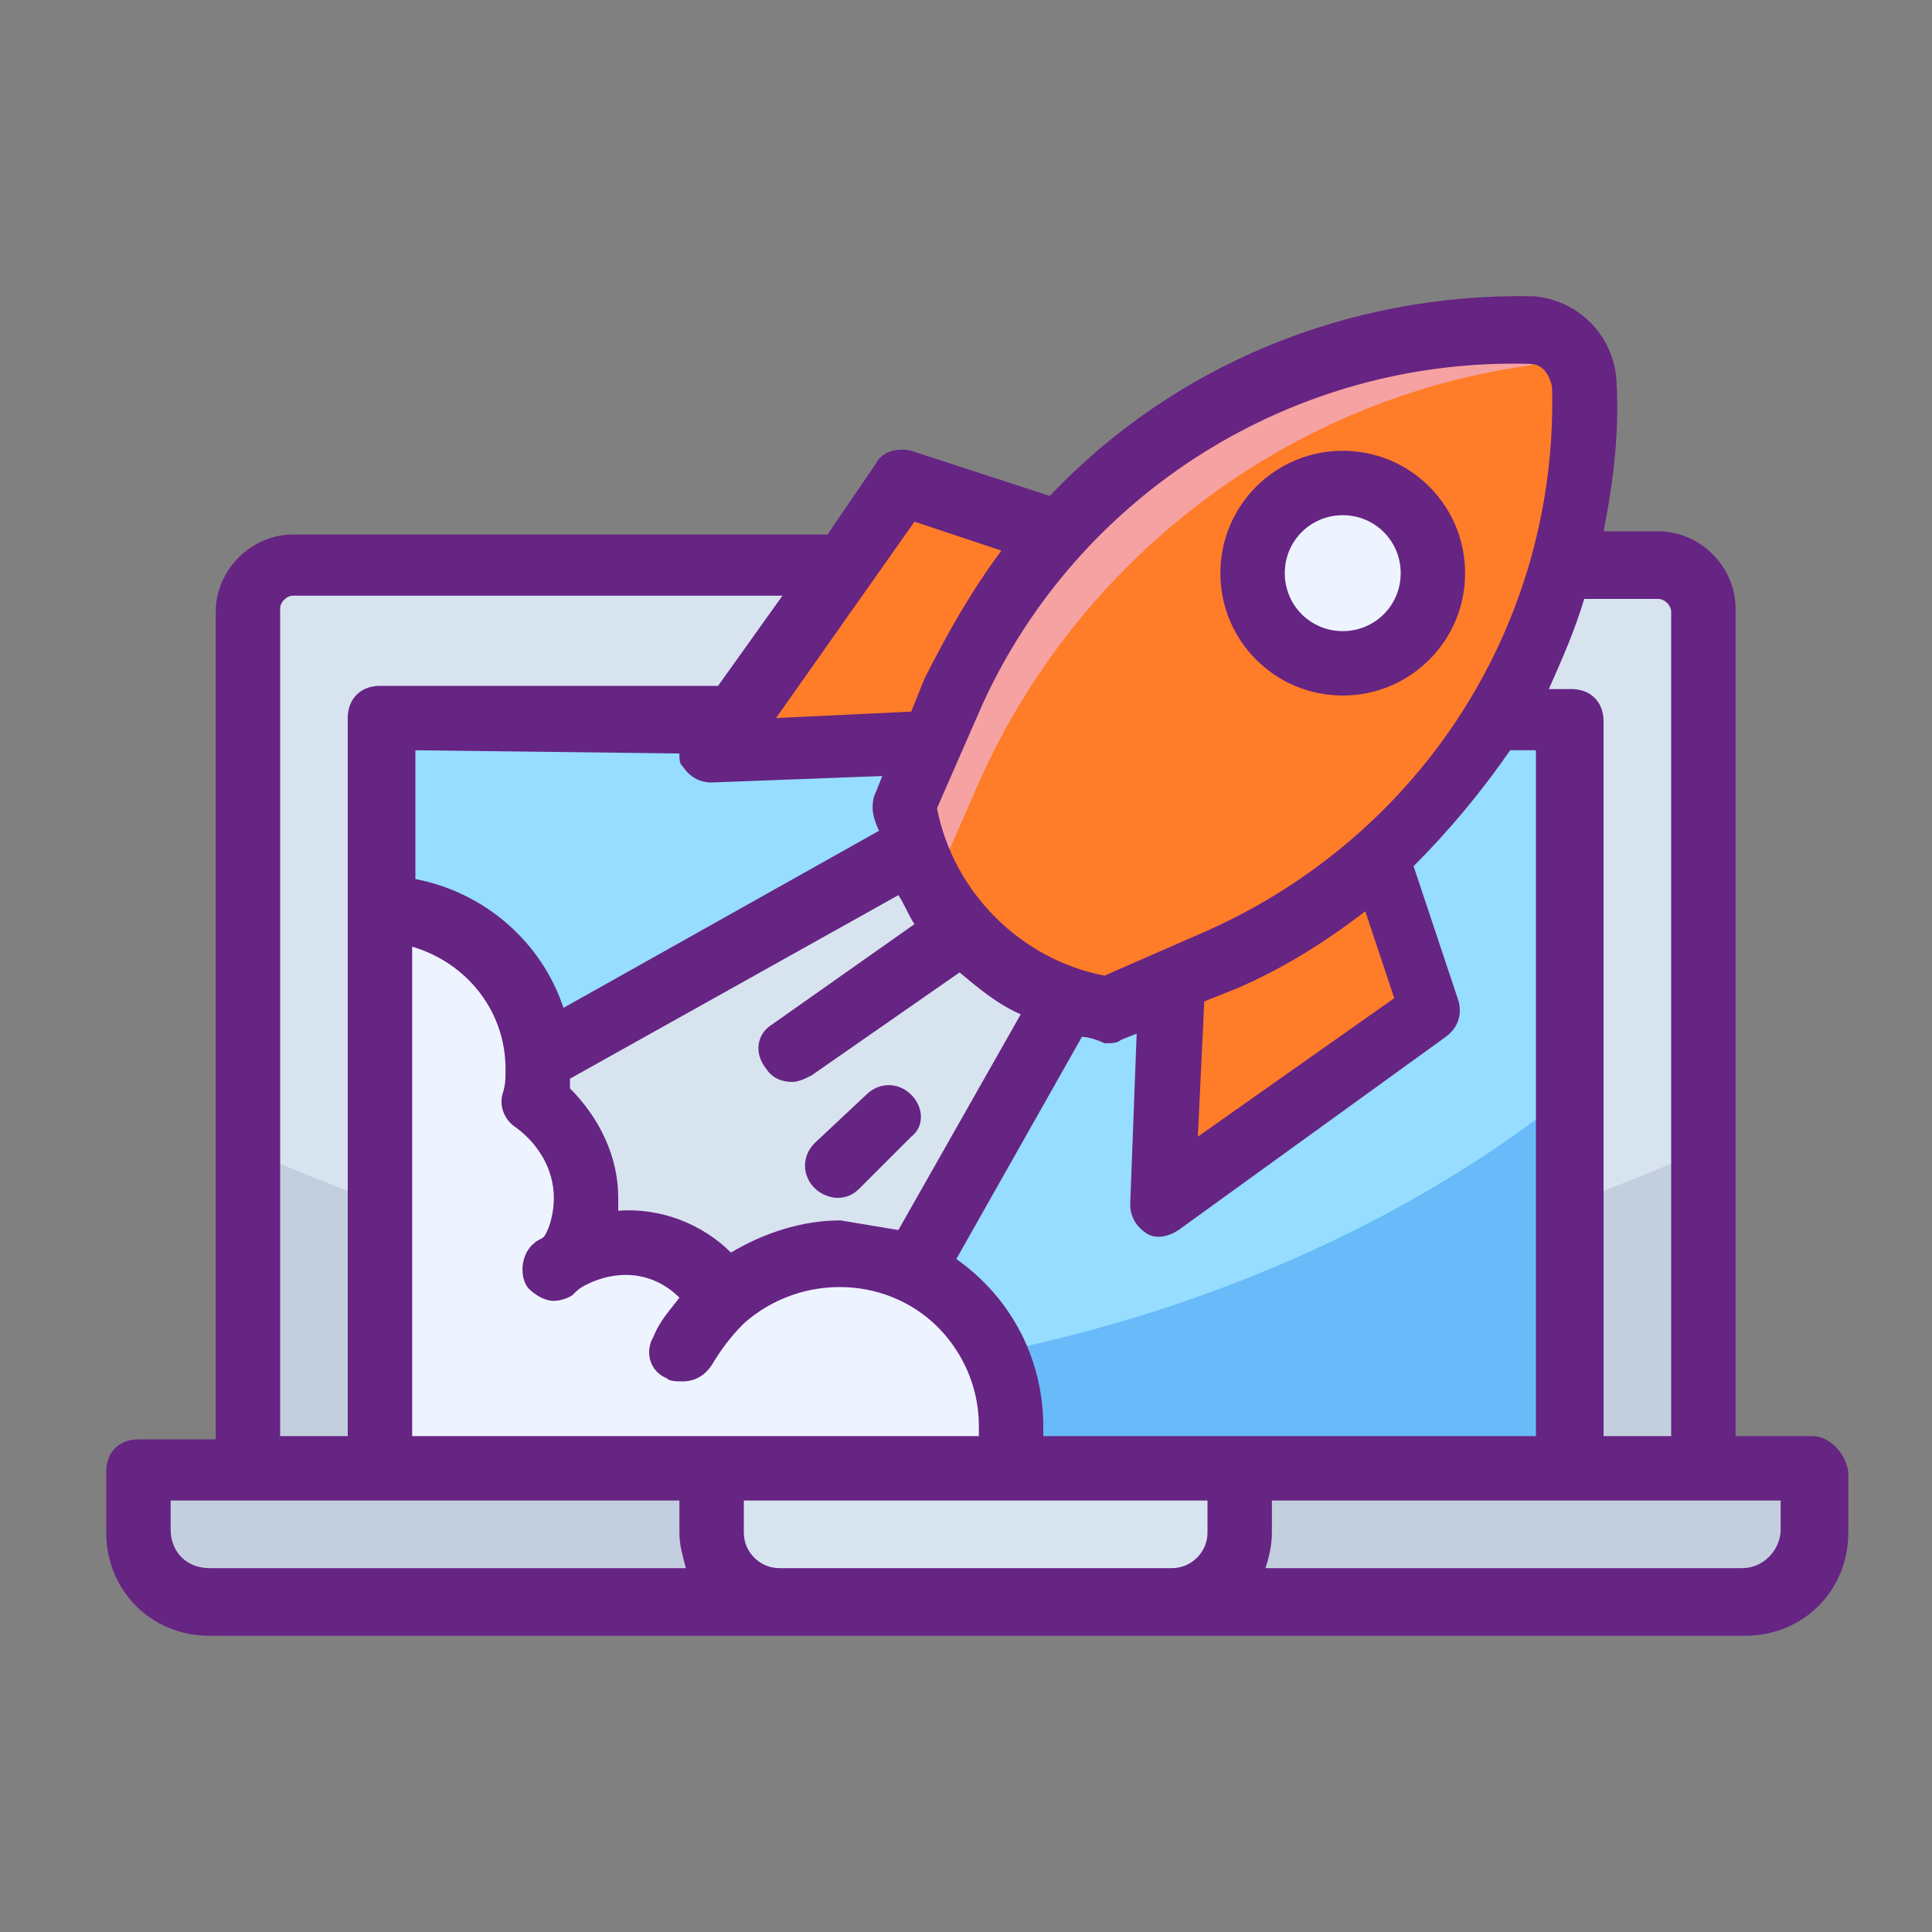 <?xml version="1.0" encoding="utf-8"?>
<!-- Generator: Adobe Illustrator 26.0.1, SVG Export Plug-In . SVG Version: 6.00 Build 0)  -->
<svg version="1.1" id="Livello_1" xmlns="http://www.w3.org/2000/svg" xmlns:xlink="http://www.w3.org/1999/xlink" x="0px" y="0px"
	 viewBox="0 0 60 60" style="enable-background:new 0 0 60 60;" xml:space="preserve">
<rect x="0" y="0" width="60" height="60" fill="#808080" stroke="none"/>
<style type="text/css">
	.st0{fill:none;}
	.st1{fill:#D8E3F0;}
	.st2{fill:#C3CFDE;}
	.st3{fill:#96DDFF;}
	.st4{fill:#69BAF9;}
	.st5{fill:#FF7C28;}
	.st6{fill:#F6A2A2;}
	.st7{fill:#EDF4FF;}
	.st8{fill:#662483;}
</style>
<path class="st0" d="M0.3,0h60v60h-60V0z"/>
<path class="st1" d="M52.9,45.6H7.7V18.9c0-0.8,0.6-1.4,1.4-1.4c0,0,0,0,0,0h42.4c0.8,0,1.4,0.6,1.4,1.3c0,0,0,0,0,0L52.9,45.6z"/>
<path class="st2" d="M30.3,40.5c-7.8,0-15.5-1.6-22.6-4.8v9.9h45.2v-9.9C45.8,38.9,38.1,40.5,30.3,40.5z"/>
<path class="st3" d="M11.8,22.4h37v23.3h-37L11.8,22.4z"/>
<path class="st4" d="M21,43c-3.1,0-6.1-0.3-9.2-0.8v3.5h36.9V34C41.8,39.5,31.9,43,21,43z"/>
<path class="st1" d="M11.8,35.7v2.1l7.8,7.8h5.3l9.2-16.5l-3.9-3.9L11.8,35.7z"/>
<path class="st5" d="M36.1,37.4l0.3-7.6l5.6-5.6l2.5,7.2L36.1,37.4z"/>
<path class="st5" d="M22.1,23.3l7.6-0.3l5.5-5.6L28,15L22.1,23.3z"/>
<path class="st5" d="M47.5,10.3c-7.7-0.2-14.8,4.2-17.9,11.2L28.1,25c0.5,3.3,3.1,5.9,6.4,6.4l3.5-1.6c7-3.1,11.5-10.2,11.2-17.9
	C49.2,11,48.4,10.3,47.5,10.3z"/>
<path class="st6" d="M30.4,24.3c3.3-7.4,10.4-12.5,18.5-13.1c-0.3-0.5-0.8-0.8-1.4-0.9c-7.7-0.2-14.8,4.2-17.9,11.2L28.1,25
	c0.1,0.9,0.4,1.7,0.9,2.5L30.4,24.3z"/>
<path class="st5" d="M48,10.4c-3.3,7.2-8.7,13.2-15.7,17L31.1,28c-0.5,0.2-0.9,0.4-1.4,0.6c1.2,1.5,2.9,2.4,4.7,2.7l3.5-1.6
	c7-3.1,11.4-10.2,11.2-17.9C49.2,11.2,48.7,10.6,48,10.4z"/>
<circle class="st7" cx="41.7" cy="17.8" r="2.8"/>
<path class="st2" d="M4.3,45.6h52l0,0v1.9c0,1.2-1,2.2-2.2,2.2H6.5c-1.2,0-2.2-1-2.2-2.2c0,0,0,0,0,0L4.3,45.6
	C4.3,45.6,4.3,45.6,4.3,45.6z"/>
<path class="st1" d="M22.1,45.6h16.4l0,0v2c0,1.1-0.9,2.1-2.1,2.1H24.2c-1.1,0-2.1-0.9-2.1-2.1l0,0L22.1,45.6
	C22.1,45.6,22.1,45.6,22.1,45.6z"/>
<path class="st7" d="M26.1,39c-1.3,0-2.6,0.5-3.6,1.4c-0.6-1.1-1.8-1.7-3-1.8c-0.6,0-1.2,0.2-1.7,0.5c0.3-0.6,0.5-1.2,0.5-1.9
	c0-1.2-0.6-2.3-1.6-3c0.1-0.3,0.1-0.7,0.1-1c0-2.7-2.2-4.9-4.9-4.9v17.4h19.4c0.7-2.9-1.1-5.8-4-6.5C26.9,39,26.5,39,26.1,39z"/>
<g>
	<path class="st8" d="M41.7,21.6c2.1,0,3.8-1.7,3.8-3.8S43.8,14,41.7,14c-2.1,0-3.8,1.7-3.8,3.8C37.9,19.9,39.6,21.6,41.7,21.6z
		 M41.7,16c1,0,1.8,0.8,1.8,1.8c0,1-0.8,1.8-1.8,1.8c-1,0-1.8-0.8-1.8-1.8C39.9,16.8,40.7,16,41.7,16L41.7,16z"/>
	<path class="st8" d="M56.3,44.6h-2.4V18.9c0-1.3-1.1-2.4-2.4-2.4h-1.7c0.3-1.5,0.5-3.1,0.4-4.7c-0.1-1.4-1.2-2.5-2.6-2.6
		c-5.7-0.1-11.1,2.1-15,6.2L28.3,14c-0.4-0.1-0.9,0-1.1,0.4l-1.5,2.2H9.1c-1.3,0-2.4,1.1-2.4,2.4v25.7H4.3c-0.6,0-1,0.4-1,1v1.9
		c0,1.8,1.4,3.2,3.2,3.2h47.7c1.8,0,3.2-1.4,3.2-3.2v-1.9C57.3,45.1,56.8,44.6,56.3,44.6z M51.5,18.6c0.2,0,0.4,0.2,0.4,0.4v25.6
		h-2.1V22.4c0-0.6-0.4-1-1-1h-0.7c0.4-0.9,0.8-1.8,1.1-2.8L51.5,18.6z M32.4,44.6c0-0.1,0-0.2,0-0.3c0-2.1-1-4-2.7-5.2l3.9-6.9
		c0.2,0,0.5,0.1,0.7,0.2c0.2,0,0.4,0,0.5-0.1l0.5-0.2l-0.2,5.3c0,0.4,0.2,0.7,0.5,0.9c0.3,0.2,0.7,0.1,1-0.1l8.3-6
		c0.4-0.3,0.5-0.7,0.4-1.1l-1.4-4.2c1.1-1.1,2.1-2.3,3-3.6h0.8v21.3L32.4,44.6z M12.8,44.6V29.4c1.7,0.5,2.9,2,2.9,3.8
		c0,0.3,0,0.5-0.1,0.8c-0.1,0.4,0.1,0.8,0.4,1c0.7,0.5,1.2,1.3,1.2,2.2c0,0.4-0.1,0.9-0.3,1.2c-0.1,0.1-0.2,0.1-0.3,0.2
		c-0.4,0.3-0.5,1-0.2,1.4c0.2,0.2,0.5,0.4,0.8,0.4c0.2,0,0.5-0.1,0.6-0.2c0.1-0.1,0.2-0.2,0.4-0.3c1-0.5,2.1-0.4,2.9,0.4
		c-0.3,0.4-0.6,0.7-0.8,1.2c-0.3,0.5-0.1,1.1,0.4,1.3c0,0,0,0,0,0c0.1,0.1,0.3,0.1,0.5,0.1c0.4,0,0.7-0.2,0.9-0.5
		c0.3-0.5,0.6-0.9,1-1.3c1.8-1.6,4.6-1.5,6.2,0.3c0.7,0.8,1.1,1.8,1.1,2.9v0.3L12.8,44.6z M21.1,23.4c0,0.2,0,0.3,0.1,0.4
		c0.2,0.3,0.5,0.5,0.9,0.5l5.3-0.2l-0.2,0.5c-0.1,0.2-0.1,0.4-0.1,0.5c0,0.2,0.1,0.5,0.2,0.7l-9.8,5.5c-0.7-2.1-2.5-3.6-4.6-4v-4
		L21.1,23.4z M26.1,37.9c-1.2,0-2.4,0.4-3.4,1c-0.9-0.9-2.2-1.4-3.5-1.3c0-0.1,0-0.3,0-0.4c0-1.3-0.6-2.5-1.5-3.4c0-0.1,0-0.2,0-0.3
		l10.2-5.7c0.2,0.3,0.3,0.6,0.5,0.9L24,31.8c-0.5,0.3-0.6,0.9-0.2,1.4c0.2,0.3,0.5,0.4,0.8,0.4c0.2,0,0.4-0.1,0.6-0.2l4.6-3.2
		c0.6,0.5,1.2,1,1.9,1.3l-3.8,6.7C27.3,38.1,26.7,38,26.1,37.9L26.1,37.9z M42.4,28.3l0.9,2.7l-6.1,4.3l0.2-4.2l1-0.4
		C39.8,30.1,41.1,29.3,42.4,28.3L42.4,28.3z M47.5,11.3c0.4,0,0.6,0.3,0.7,0.7c0.2,7.3-4,13.9-10.7,16.9l-3.2,1.4
		c-2.6-0.5-4.7-2.6-5.2-5.2l1.4-3.2C33.5,15.3,40.2,11.1,47.5,11.3L47.5,11.3z M28.4,16.2l2.7,0.9c-0.9,1.2-1.7,2.6-2.4,4l-0.4,1
		l-4.2,0.2L28.4,16.2z M8.7,18.9c0-0.2,0.2-0.4,0.4-0.4h15.2l-2,2.8H11.8c-0.6,0-1,0.4-1,1v22.3H8.7V18.9z M5.3,47.5v-0.9h15.8v1
		c0,0.4,0.1,0.7,0.2,1.1H6.5C5.8,48.7,5.3,48.2,5.3,47.5z M24.2,48.7c-0.6,0-1.1-0.5-1.1-1.1l0,0v-1h14.4v1c0,0.6-0.5,1.1-1.1,1.1h0
		H24.2z M55.3,47.5c0,0.6-0.5,1.2-1.2,1.2H39.3c0.1-0.3,0.2-0.7,0.2-1.1v-1h15.8L55.3,47.5z"/>
	<path class="st8" d="M28.3,34c-0.4-0.4-1-0.4-1.4,0l-1.6,1.5c-0.4,0.4-0.4,1,0,1.4c0.2,0.2,0.5,0.3,0.7,0.3c0.3,0,0.5-0.1,0.7-0.3
		l1.6-1.6C28.7,35,28.7,34.4,28.3,34z"/>
</g>
</svg>

